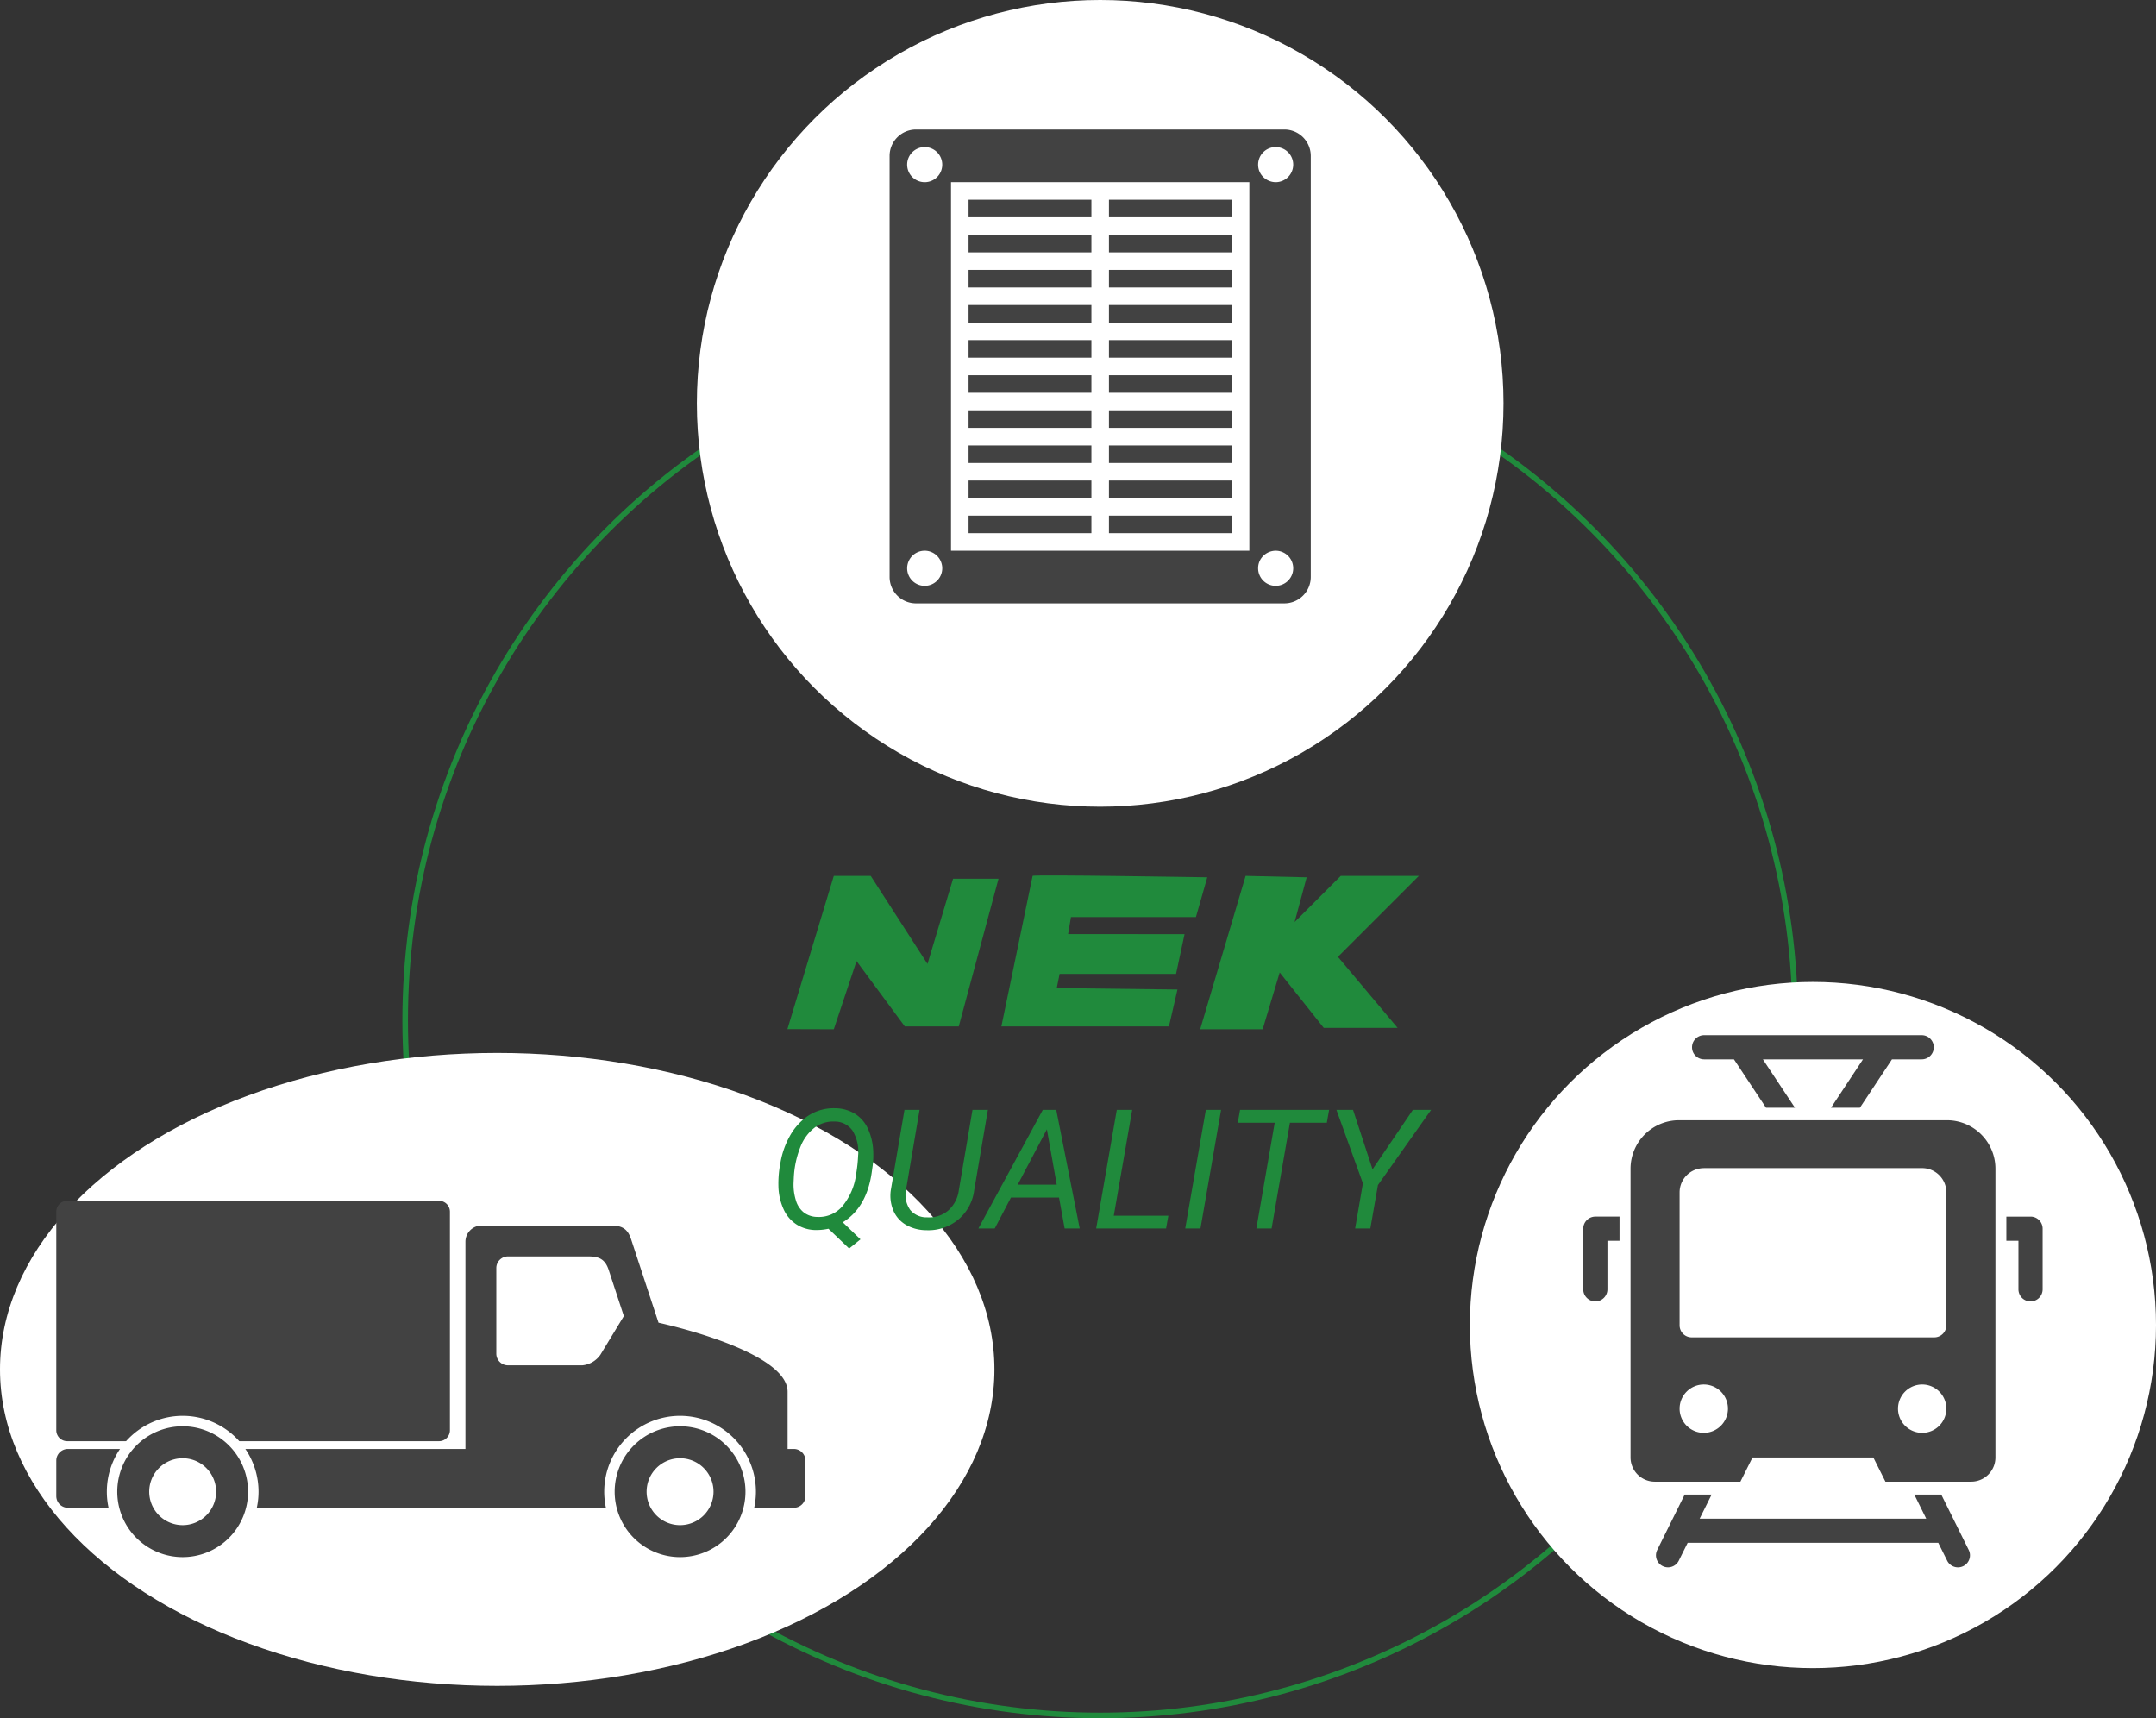 <svg xmlns="http://www.w3.org/2000/svg" width="387.631" height="308.903" viewBox="0 0 387.631 308.903">
  <rect x="0" y="0" width="387.631" height="308.903" fill="#333333" stroke="none"/>
  <g id="Group_1770" data-name="Group 1770" transform="translate(-224 -2236)">
    <g id="Group_1769" data-name="Group 1769">
      <g id="Group_1681" data-name="Group 1681" transform="translate(224 2236)">
        <g id="Group_1678" data-name="Group 1678" transform="translate(0)">
          <ellipse id="Ellipse_40" data-name="Ellipse 40" cx="124.956" cy="124.956" rx="124.956" ry="124.956" transform="translate(72.847 58.49)" fill="none" stroke="#208a3c" stroke-miterlimit="10" stroke-width="1"/>
          <g id="Group_1674" data-name="Group 1674" transform="translate(0 189.296)">
            <ellipse id="Ellipse_41" data-name="Ellipse 41" cx="89.395" cy="56.895" rx="89.395" ry="56.895" transform="translate(0)" fill="#fff"/>
            <g id="Group_1673" data-name="Group 1673" transform="translate(10.12 26.586)">
              <path id="Path_2317" data-name="Path 2317" d="M263.579,361.348V324.073a2.918,2.918,0,0,1,2.9-2.893h23.158c1.888,0,3.042.413,3.709,2.42l4.948,15.051c5.68,1.267,23.206,5.924,23.206,12.413v10.284h1.12a2.094,2.094,0,0,1,2.09,2.09v6.392a2.094,2.094,0,0,1-2.09,2.091H192.106a2.094,2.094,0,0,1-2.09-2.091v-6.392a2.094,2.094,0,0,1,2.09-2.09Z" transform="translate(-190.016 -316.735)" fill="#424242" fill-rule="evenodd"/>
              <path id="Rectangle_13312" data-name="Rectangle 13312" d="M1.966,0H68.808a1.965,1.965,0,0,1,1.965,1.965V41.252a1.966,1.966,0,0,1-1.966,1.966H1.965A1.965,1.965,0,0,1,0,41.253V1.966A1.966,1.966,0,0,1,1.966,0Z" transform="translate(0)" fill="#424242"/>
              <path id="Path_2318" data-name="Path 2318" d="M280.9,326.4H266.5a2.094,2.094,0,0,0-2.091,2.09v15.4a2.094,2.094,0,0,0,2.091,2.09h13.387a4.484,4.484,0,0,0,3.233-1.9l4.218-6.949-2.73-8.306C283.939,326.813,282.786,326.4,280.9,326.4Z" transform="translate(-185.295 -316.403)" fill="#fff" fill-rule="evenodd"/>
              <g id="Group_1671" data-name="Group 1671" transform="translate(9.084 38.659)">
                <path id="Path_2319" data-name="Path 2319" d="M212.2,353.352a13.638,13.638,0,1,1-13.638,13.638A13.637,13.637,0,0,1,212.2,353.352Z" transform="translate(-198.558 -353.352)" fill="#fff" fill-rule="evenodd"/>
                <path id="Path_2320" data-name="Path 2320" d="M212.084,355.119a11.759,11.759,0,1,1-11.759,11.759A11.759,11.759,0,0,1,212.084,355.119Z" transform="translate(-198.446 -353.24)" fill="#424242" fill-rule="evenodd"/>
                <path id="Path_2321" data-name="Path 2321" d="M211.741,360.52a6.015,6.015,0,1,1-6.014,6.015A6.015,6.015,0,0,1,211.741,360.52Z" transform="translate(-198.103 -352.897)" fill="#fff" fill-rule="evenodd"/>
              </g>
              <g id="Group_1672" data-name="Group 1672" transform="translate(98.512 38.659)">
                <path id="Path_2322" data-name="Path 2322" d="M296.287,353.352a13.638,13.638,0,1,1-13.638,13.638A13.637,13.637,0,0,1,296.287,353.352Z" transform="translate(-282.649 -353.352)" fill="#fff" fill-rule="evenodd"/>
                <path id="Path_2323" data-name="Path 2323" d="M296.175,355.119a11.759,11.759,0,1,1-11.759,11.759A11.759,11.759,0,0,1,296.175,355.119Z" transform="translate(-282.537 -353.24)" fill="#424242" fill-rule="evenodd"/>
                <path id="Path_2324" data-name="Path 2324" d="M295.832,360.52a6.015,6.015,0,1,1-6.015,6.015A6.015,6.015,0,0,1,295.832,360.52Z" transform="translate(-282.194 -352.897)" fill="#fff" fill-rule="evenodd"/>
              </g>
            </g>
          </g>
          <g id="Group_1675" data-name="Group 1675" transform="translate(264.27 176.534)">
            <ellipse id="Ellipse_42" data-name="Ellipse 42" cx="61.681" cy="61.681" rx="61.681" ry="61.681" transform="translate(0)" fill="#fff"/>
            <path id="Path_2325" data-name="Path 2325" d="M465.364,304.294h48.217a8.72,8.72,0,0,1,8.694,8.694v51.937a4.36,4.36,0,0,1-4.347,4.346H502.5l-2.173-4.346H478.6l-2.174,4.346H461.017a4.359,4.359,0,0,1-4.346-4.346V312.987a8.72,8.72,0,0,1,8.694-8.694ZM469.1,375.92h40.732l-2.142-4.33h4.846l4.958,10a2.164,2.164,0,0,1-3.88,1.916L512,380.267H466.941l-1.61,3.236a2.164,2.164,0,0,1-3.88-1.916l4.958-10h4.846Zm23.617-73.88,5.748-8.694h-18l5.763,8.694h-5.2l-5.764-8.694H469.9a2.173,2.173,0,1,1,0-4.346h39.12a2.173,2.173,0,1,1,0,4.346h-5.345l-5.763,8.694ZM454.69,325.964h-2.174v8.678a2.174,2.174,0,1,1-4.347,0V323.79a2.175,2.175,0,0,1,2.174-2.173h4.347Zm69.548,0h0v-4.346h4.347a2.164,2.164,0,0,1,2.174,2.173v10.852a2.174,2.174,0,1,1-4.347,0v-8.678ZM509.105,351.8a4.346,4.346,0,1,1-4.346,4.346,4.35,4.35,0,0,1,4.346-4.346Zm-39.266,0a4.346,4.346,0,1,1-4.346,4.346,4.349,4.349,0,0,1,4.346-4.346Zm0-38.9h39.266a4.36,4.36,0,0,1,4.347,4.346v23.908a2.176,2.176,0,0,1-2.174,2.174H467.665a2.164,2.164,0,0,1-2.173-2.174V317.254a4.359,4.359,0,0,1,4.346-4.346Z" transform="translate(-427.784 -279.429)" fill="#424242" fill-rule="evenodd"/>
          </g>
          <g id="Group_1677" data-name="Group 1677" transform="translate(125.289)">
            <ellipse id="Ellipse_43" data-name="Ellipse 43" cx="72.515" cy="72.515" rx="72.515" ry="72.515" fill="#fff"/>
            <g id="Group_1676" data-name="Group 1676" transform="translate(34.653 23.285)">
              <rect id="Rectangle_13313" data-name="Rectangle 13313" width="22.085" height="3.155" transform="translate(39.439 69.412)" fill="#424242"/>
              <rect id="Rectangle_13314" data-name="Rectangle 13314" width="22.085" height="3.155" transform="translate(39.439 63.102)" fill="#424242"/>
              <rect id="Rectangle_13315" data-name="Rectangle 13315" width="22.085" height="3.155" transform="translate(39.439 56.792)" fill="#424242"/>
              <rect id="Rectangle_13316" data-name="Rectangle 13316" width="22.085" height="3.155" transform="translate(39.439 50.482)" fill="#424242"/>
              <rect id="Rectangle_13317" data-name="Rectangle 13317" width="22.085" height="3.155" transform="translate(39.439 44.171)" fill="#424242"/>
              <rect id="Rectangle_13318" data-name="Rectangle 13318" width="22.085" height="3.155" transform="translate(39.439 37.861)" fill="#424242"/>
              <rect id="Rectangle_13319" data-name="Rectangle 13319" width="22.085" height="3.155" transform="translate(39.439 31.551)" fill="#424242"/>
              <rect id="Rectangle_13320" data-name="Rectangle 13320" width="22.085" height="3.155" transform="translate(39.439 25.241)" fill="#424242"/>
              <rect id="Rectangle_13321" data-name="Rectangle 13321" width="22.085" height="3.155" transform="translate(39.439 18.931)" fill="#424242"/>
              <rect id="Rectangle_13322" data-name="Rectangle 13322" width="22.085" height="3.155" transform="translate(39.439 12.621)" fill="#424242"/>
              <rect id="Rectangle_13323" data-name="Rectangle 13323" width="22.085" height="3.155" transform="translate(14.198 69.412)" fill="#424242"/>
              <rect id="Rectangle_13324" data-name="Rectangle 13324" width="22.085" height="3.155" transform="translate(14.198 63.102)" fill="#424242"/>
              <rect id="Rectangle_13325" data-name="Rectangle 13325" width="22.085" height="3.155" transform="translate(14.198 56.792)" fill="#424242"/>
              <rect id="Rectangle_13326" data-name="Rectangle 13326" width="22.085" height="3.155" transform="translate(14.198 50.482)" fill="#424242"/>
              <rect id="Rectangle_13327" data-name="Rectangle 13327" width="22.085" height="3.155" transform="translate(14.198 44.171)" fill="#424242"/>
              <rect id="Rectangle_13328" data-name="Rectangle 13328" width="22.085" height="3.155" transform="translate(14.198 37.861)" fill="#424242"/>
              <rect id="Rectangle_13329" data-name="Rectangle 13329" width="22.085" height="3.155" transform="translate(14.198 31.551)" fill="#424242"/>
              <rect id="Rectangle_13330" data-name="Rectangle 13330" width="22.085" height="3.155" transform="translate(14.198 25.241)" fill="#424242"/>
              <rect id="Rectangle_13331" data-name="Rectangle 13331" width="22.085" height="3.155" transform="translate(14.198 18.931)" fill="#424242"/>
              <rect id="Rectangle_13332" data-name="Rectangle 13332" width="22.085" height="3.155" transform="translate(14.198 12.621)" fill="#424242"/>
              <path id="Path_2326" data-name="Path 2326" d="M335.631,221.083h66.256a4.747,4.747,0,0,0,4.733-4.732V140.629a4.747,4.747,0,0,0-4.733-4.733H335.631a4.747,4.747,0,0,0-4.733,4.733v75.721A4.747,4.747,0,0,0,335.631,221.083Zm6.31-75.721h53.637v66.257H341.941Zm55.214-3.155a3.155,3.155,0,1,1,3.155,3.155,3.23,3.23,0,0,1-2.619-1.388A3.085,3.085,0,0,1,397.155,142.207Zm-56.791,72.566a3.155,3.155,0,1,1-3.155-3.154,2.142,2.142,0,0,1,.316.015A3.165,3.165,0,0,1,340.364,214.773Zm56.791,0a3.081,3.081,0,0,1,.536-1.766,3.227,3.227,0,0,1,2.619-1.388,3.155,3.155,0,1,1-3.155,3.154Zm-56.791-72.566a3.147,3.147,0,0,1-2.524,3.091c-.1.017-.189.032-.3.048a2.321,2.321,0,0,1-.332.016,3.155,3.155,0,1,1,3.155-3.155Z" transform="translate(-330.898 -135.896)" fill="#424242"/>
            </g>
          </g>
        </g>
        <g id="Group_1680" data-name="Group 1680" transform="translate(138.24 157.392)">
          <g id="Group_1679" data-name="Group 1679" transform="translate(3.331)">
            <path id="Path_2327" data-name="Path 2327" d="M321.963,262.072l-8.34,27.549,8.34.025,4.085-12.255,8.681,11.744h9.7l7.149-26.553h-8.17l-4.6,15.319L328.6,262.072Z" transform="translate(-313.623 -261.996)" fill="#208a3c"/>
            <path id="Path_2328" data-name="Path 2328" d="M355.411,262.077l-5.617,27.063h30.128l1.531-6.638-21.7-.255.512-2.553H381.2l1.531-7.149H361.794l.51-3.064h22.468l2.043-7.149S355.411,261.809,355.411,262.077Z" transform="translate(-311.327 -262)" fill="#208a3c"/>
            <path id="Path_2329" data-name="Path 2329" d="M391.575,262.072l-8.17,27.574h11.234l3.064-10.212,7.915,9.957h13.276l-10.723-12.766,14.553-14.553H408.681l-8.3,8.3,2.17-8.042Z" transform="translate(-309.194 -261.996)" fill="#208a3c"/>
          </g>
          <path id="Path_2378" data-name="Path 2378" d="M13.286-1.113l3.179,3.062L14.429,3.6,10.708.044A10.232,10.232,0,0,1,8.54.278,6.576,6.576,0,0,1,5.01-.7,6.327,6.327,0,0,1,2.644-3.464a10.571,10.571,0,0,1-.93-4.094,19.471,19.471,0,0,1,.388-4.4,14.913,14.913,0,0,1,1.633-4.614,10.75,10.75,0,0,1,2.8-3.318,8.326,8.326,0,0,1,5.361-1.729,6.918,6.918,0,0,1,3.589,1,6.235,6.235,0,0,1,2.358,2.761,10.658,10.658,0,0,1,.923,4.094,15.727,15.727,0,0,1-.1,2.446l-.176,1.245Q17.578-3.765,13.286-1.113ZM16.04-13.1a7.249,7.249,0,0,0-1.011-4.5,3.878,3.878,0,0,0-3.252-1.626,5.556,5.556,0,0,0-3.508,1.055,7.985,7.985,0,0,0-2.534,3.333A17.171,17.171,0,0,0,4.482-9.214l-.044.952a9.459,9.459,0,0,0,.4,3.149A4.326,4.326,0,0,0,6.277-2.886,4.067,4.067,0,0,0,8.7-2.08a5.545,5.545,0,0,0,4.534-1.948,11.218,11.218,0,0,0,2.454-5.786A25.186,25.186,0,0,0,16.04-13.1Zm23.335-8.232L36.914-6.9a8.19,8.19,0,0,1-2.871,5.3A8.431,8.431,0,0,1,28.315.308a7.418,7.418,0,0,1-3.64-.945A5.442,5.442,0,0,1,22.4-3.171a6.918,6.918,0,0,1-.483-3.713l2.461-14.443h2.71L24.639-6.87A4.672,4.672,0,0,0,25.4-3.347a3.809,3.809,0,0,0,3.062,1.34,5.275,5.275,0,0,0,3.757-1.208,5.854,5.854,0,0,0,1.926-3.64l2.461-14.473ZM52.163-5.566H43.521L40.605,0H37.661L49.248-21.328h2.417L55.884,0h-2.71ZM44.736-7.881h7.017L49.98-17.827ZM62.007-2.3h9.814L71.411,0H58.843l3.706-21.328h2.769ZM77.593,0H74.854L78.56-21.328H81.3Zm22.72-19.014H93.677L90.381,0H87.642l3.3-19.014H84.3l.41-2.314h16.011Zm8.218,8.379,7.251-10.693h3.281L109.5-7.808,108.135,0H105.4L106.8-8.115l-4.761-13.213h2.988Z" transform="translate(0 63.468)" fill="#208a3c"/>
        </g>
      </g>
    </g>
  </g>
</svg>
